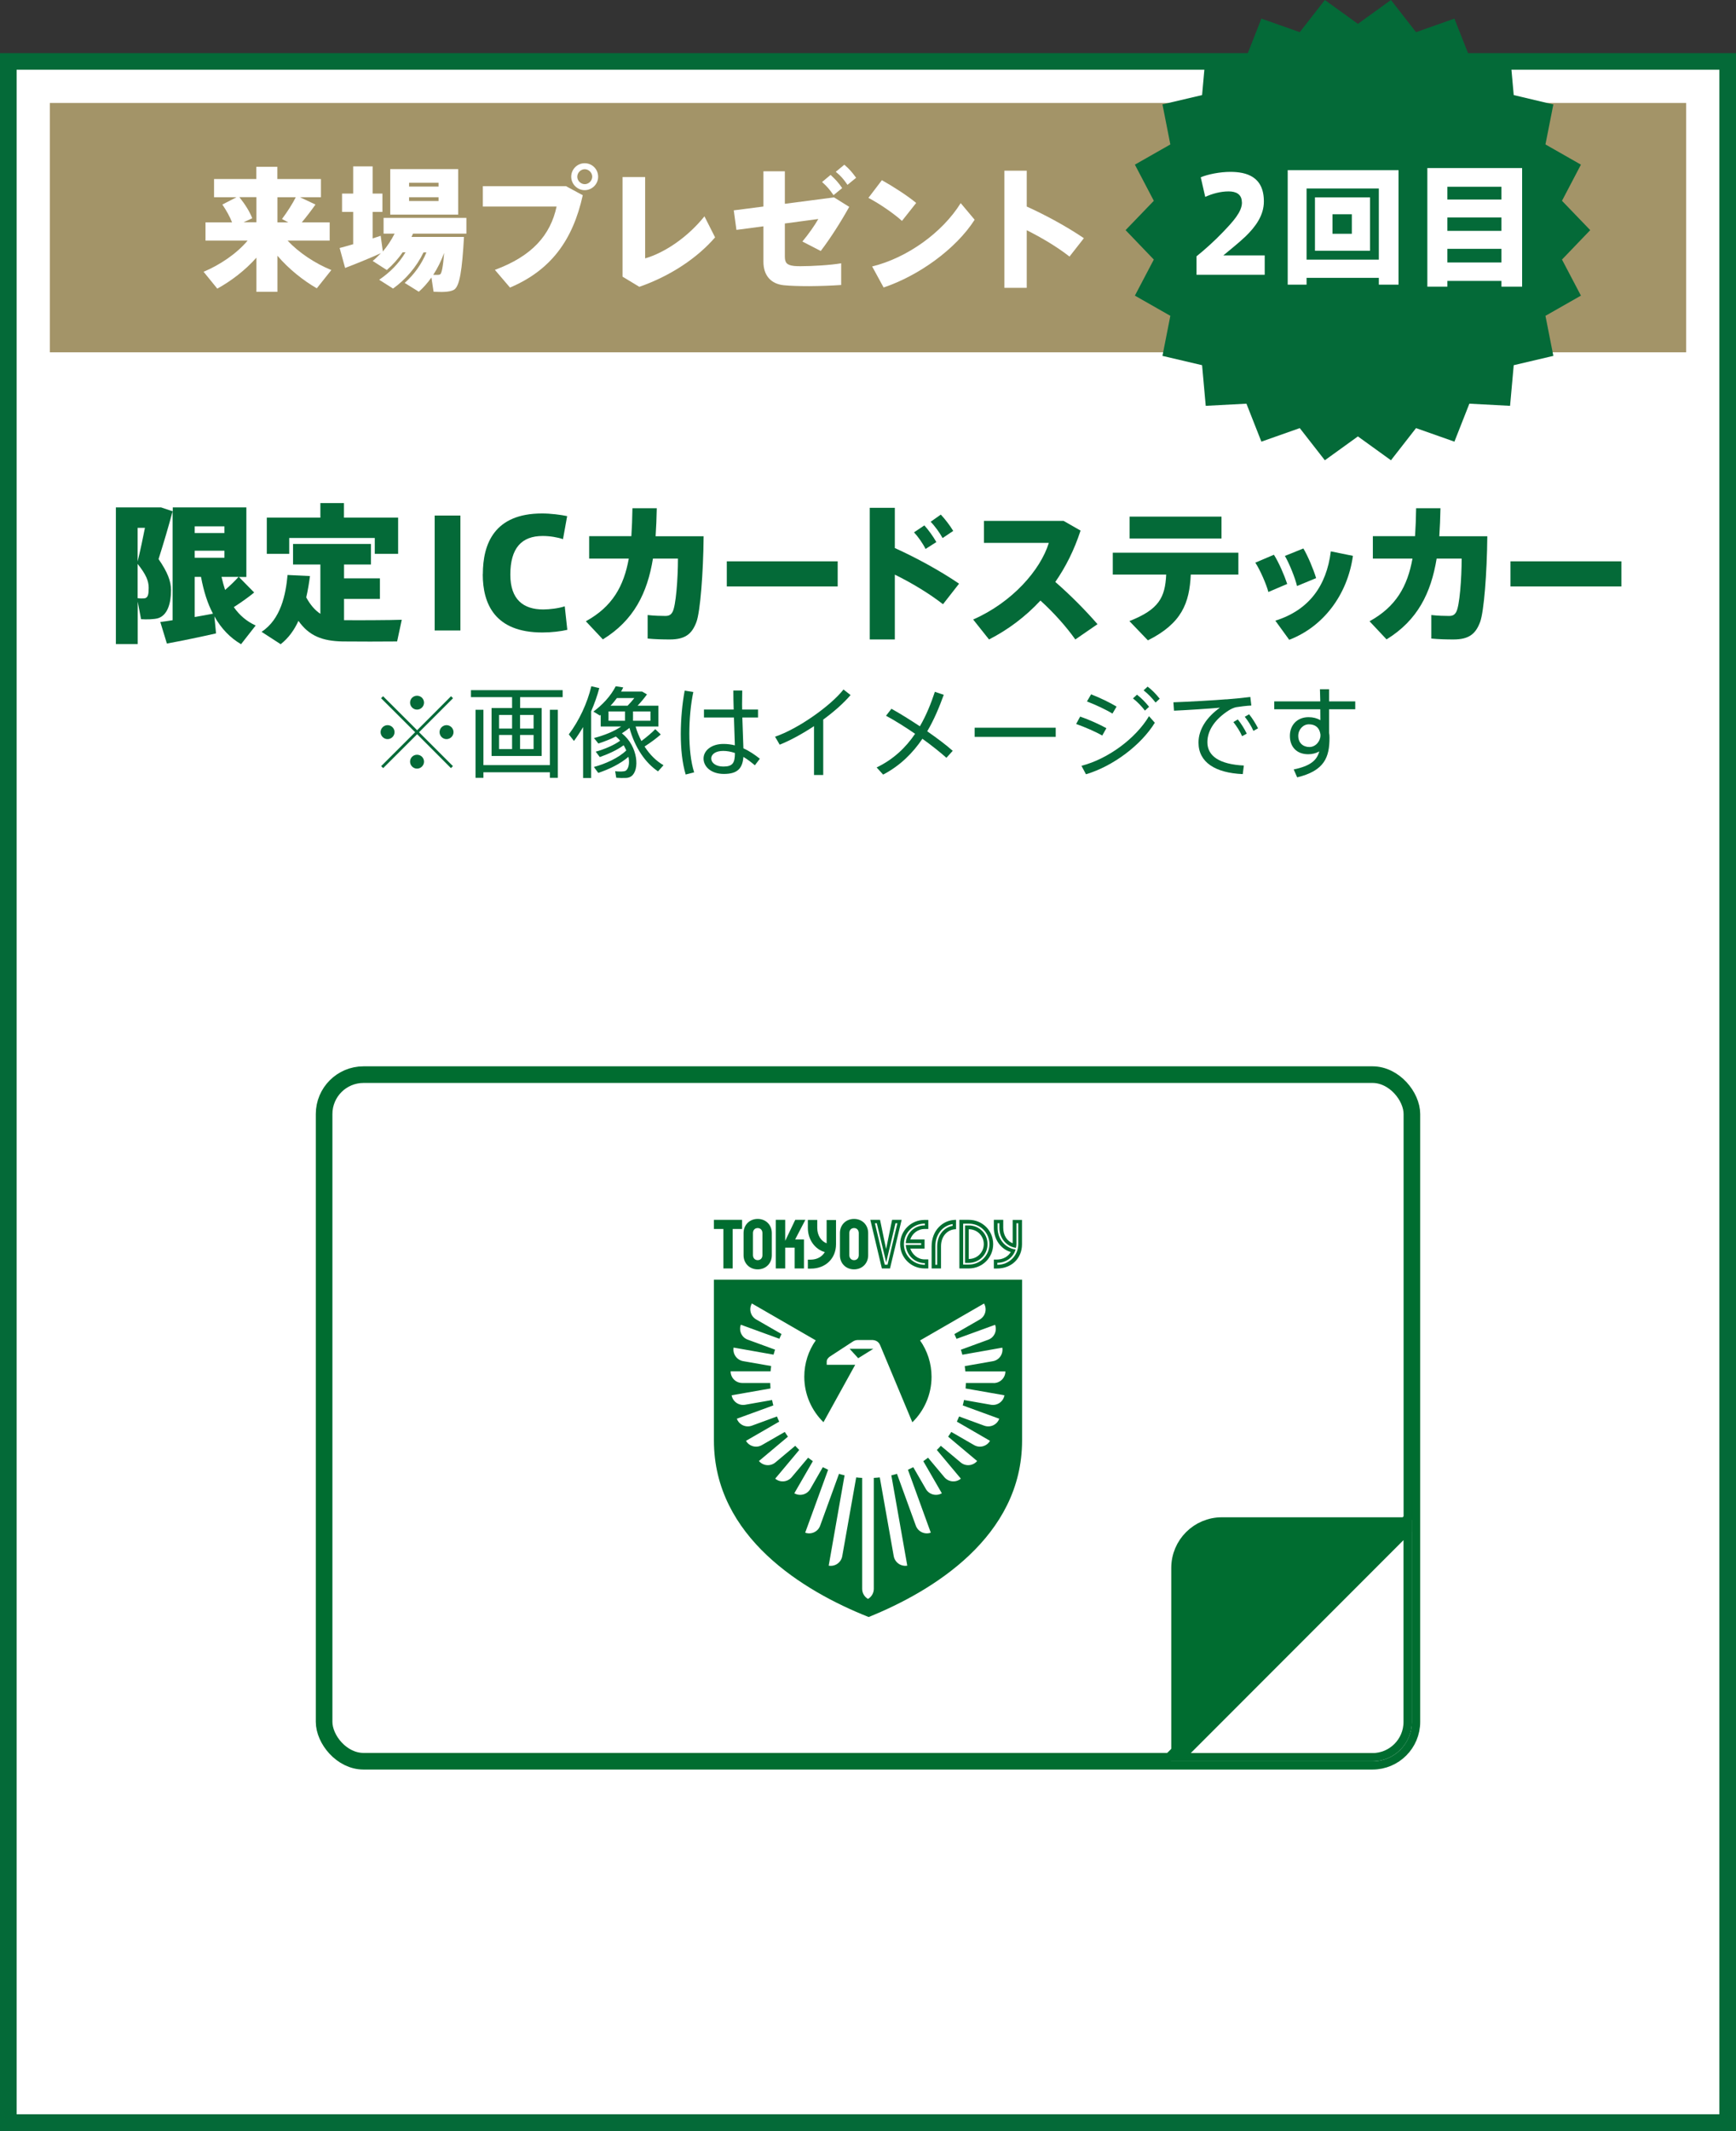 <?xml version="1.0" encoding="UTF-8"?><svg id="_レイヤー_2" xmlns="http://www.w3.org/2000/svg" xmlns:xlink="http://www.w3.org/1999/xlink" viewBox="0 0 209 256.39"><rect x="0" y="0" width="209" height="256.39" fill="#333333" stroke="none"/><defs><clipPath id="clippath"><rect x="96.59" y="129.31" width="73.39" height="82.61" rx="4.74" ry="4.74" style="fill:none; stroke-width:0px;"/></clipPath></defs><g id="_レイヤー_1-2"><rect x="1" y="7.39" width="207" height="248" style="fill:#fff; stroke:#046a38; stroke-miterlimit:10; stroke-width:2px;"/><path d="m20.78,74.64v-13.13c-.5,1.89-1.06,3.76-1.69,5.76,1.08,1.57,1.5,2.65,1.5,3.75,0,1.51-.4,3.02-1.58,3.37-.45.13-1.39.16-2.03.11l-.4-2.12v5.11h-2.63v-16.44h5.44l1.41.47v-.47h8.86v8.37h-.9l1.84,1.87c-.65.54-1.51,1.15-2.45,1.76.7,1.01,1.58,1.73,2.63,2.21l-1.76,2.25c-1.31-.77-2.38-1.87-3.21-3.35l.2,2.05c-1.75.4-4.36.94-5.92,1.22l-.79-2.59c.41-.05.94-.13,1.51-.22Zm-3.33-11.13h-.88v4.05c.34-1.4.63-2.79.88-4.05Zm-.05,8.48c.43-.07.5-.5.5-1.26,0-.81-.29-1.57-1.33-2.88v4.12c.27.04.67.04.83.02Zm9.62-7.85v-.81h-3.58v.81h3.58Zm-3.58,2.12v.85h3.58v-.85h-3.58Zm2.2,7.58c-.65-1.22-1.12-2.7-1.44-4.43h-.76v4.83c.79-.14,1.55-.27,2.2-.4Zm3.08-4.43h-2.05c.13.56.27,1.08.43,1.57.65-.56,1.22-1.12,1.62-1.57Z" style="fill:#046a38; stroke-width:0px;"/><path d="m38.57,73.84v-5.92h-3.29v-2.47h9.38v2.47h-3.24v1.67h4.32v2.47h-4.32v2.56h.29c.88.02,5.56,0,6.66-.05l-.56,2.61c-1.04.02-5.49.02-6.55,0-2.47-.05-4.05-.67-5.33-2.48-.5,1.1-1.19,2.07-2.14,2.81l-2.3-1.49c2.32-1.51,2.92-4.5,3.13-6.84l2.7.13c-.11.83-.25,1.71-.45,2.57.5.92,1.06,1.55,1.71,1.98Zm0-11.56v-1.75h2.84v1.75h6.52v4.36h-2.81v-1.91h-10.3v1.91h-2.7v-4.36h6.45Z" style="fill:#046a38; stroke-width:0px;"/><path d="m55.43,75.86h-3.1v-13.83h3.1v13.83Z" style="fill:#046a38; stroke-width:0px;"/><path d="m58.13,69.09c0-3.64,1.37-7.31,7.13-7.31,1.06,0,2.27.16,3.02.32l-.5,2.77c-.68-.23-1.58-.38-2.45-.38-2.52,0-3.89,1.44-3.89,4.65,0,3.01,1.58,4.19,3.96,4.19.76,0,1.91-.14,2.59-.38l.31,2.83c-.74.18-1.89.32-3.01.32-5.71,0-7.17-3.44-7.17-7v-.02Z" style="fill:#046a38; stroke-width:0px;"/><path d="m76.01,64.52c.07-1.04.11-2.18.13-3.37h2.93c-.02,1.17-.07,2.29-.14,3.37h5.78c-.04,4.47-.41,9.07-.86,10.3-.54,1.46-1.35,2.12-3.22,2.12-.81,0-1.76-.02-2.66-.11v-2.83c.76.09,1.64.11,2.12.11.45,0,.67-.13.86-.45.43-.7.67-4.1.67-6.45h-3.01c-.68,4.14-2.29,7.42-6.03,9.72l-2.05-2.18c3.19-1.75,4.57-4.21,5.17-7.54h-4.77v-2.7h5.09Z" style="fill:#046a38; stroke-width:0px;"/><path d="m100.85,67.54v3.02h-13.35v-3.02h13.35Z" style="fill:#046a38; stroke-width:0px;"/><path d="m115.47,70.22l-1.94,2.48c-1.69-1.31-3.76-2.56-5.8-3.56v7.8h-3.02v-15.84h3.02v4.84c2.59,1.17,5.46,2.74,7.74,4.29Zm-4.18-7c.5.56,1.04,1.3,1.44,2l-1.3.83c-.32-.65-.9-1.48-1.39-2l1.24-.83Zm1.98-1.3c.52.56,1.08,1.28,1.49,1.96l-1.28.86c-.34-.63-.94-1.46-1.44-1.96l1.22-.86Z" style="fill:#046a38; stroke-width:0px;"/><path d="m132.13,75.1l-2.67,1.84c-1.1-1.55-2.61-3.24-4.2-4.68-1.84,1.98-3.94,3.53-6.19,4.68l-1.91-2.4c4.68-2.05,8.1-5.94,9.11-9.22h-7.81v-2.65h9.58l2.05,1.17c-.77,2.36-1.8,4.39-3.04,6.18,1.84,1.6,3.6,3.38,5.08,5.08Z" style="fill:#046a38; stroke-width:0px;"/><path d="m138.2,77.05l-2.23-2.32c3.56-1.4,4.3-2.84,4.43-5.6h-6.43v-2.63h15.12v2.63h-5.73c-.16,3.44-1.08,5.87-5.17,7.92Zm8.86-14.89v2.63h-11.07v-2.63h11.07Z" style="fill:#046a38; stroke-width:0px;"/><path d="m153.37,66.75c.58.9,1.26,2.48,1.6,3.51l-2.27.97c-.22-.88-1.01-2.7-1.57-3.53l2.23-.95Zm9.51.13c-.65,4.68-3.56,8.53-7.67,10.1l-1.67-2.3c4.02-1.26,6.16-4.16,6.68-8.34l2.66.54Zm-5.96-.88c.54.9,1.21,2.5,1.53,3.56l-2.3.95c-.2-.9-.94-2.75-1.46-3.62l2.23-.9Z" style="fill:#046a38; stroke-width:0px;"/><path d="m170.36,64.52c.07-1.04.11-2.18.13-3.37h2.93c-.02,1.17-.07,2.29-.14,3.37h5.78c-.04,4.47-.41,9.07-.86,10.3-.54,1.46-1.35,2.12-3.22,2.12-.81,0-1.76-.02-2.66-.11v-2.83c.76.09,1.64.11,2.12.11.45,0,.67-.13.86-.45.43-.7.67-4.1.67-6.45h-3.01c-.68,4.14-2.29,7.42-6.03,9.72l-2.05-2.18c3.19-1.75,4.57-4.21,5.17-7.54h-4.77v-2.7h5.09Z" style="fill:#046a38; stroke-width:0px;"/><path d="m195.2,67.54v3.02h-13.35v-3.02h13.35Z" style="fill:#046a38; stroke-width:0px;"/><path d="m46.65,88.93c-.44,0-.83-.38-.83-.84s.38-.84.84-.84.84.38.84.84-.38.84-.84.84h-.01Zm3.8-.83l4.08,4.08-.24.24-4.07-4.08-4.09,4.08-.24-.24,4.09-4.08-4.1-4.09.24-.24,4.1,4.09,4.08-4.09.24.24-4.09,4.09Zm-.25-2.72c-.44,0-.83-.37-.83-.84s.38-.83.84-.83.84.37.84.83-.38.84-.84.84h-.01Zm0,7.1c-.44,0-.83-.37-.83-.84s.38-.83.84-.83.84.37.84.83-.38.84-.84.84h-.01Zm3.55-3.55c-.45,0-.83-.38-.83-.84s.38-.84.84-.84.84.38.84.84-.38.84-.84.84h-.01Z" style="fill:#046a38; stroke-width:0px;"/><path d="m61.65,85.19v-1.31h-4.95v-.84h11.04v.84h-5.12v1.31h2.59v5.77h-6.03v-5.77h2.48Zm4.55,6.87v-6.66h.96v8.19h-.96v-.67h-8v.67h-.95v-8.19h.95v6.66h8Zm-6.12-4.4h1.57v-1.64h-1.57v1.64Zm0,2.47h1.57v-1.7h-1.57v1.7Zm4.16-2.47v-1.64h-1.63v1.64h1.63Zm0,2.47v-1.7h-1.63v1.7h1.63Z" style="fill:#046a38; stroke-width:0px;"/><path d="m71.16,93.61h-.96v-6.13c-.34.58-.71,1.14-1.1,1.67l-.62-.79c1.26-1.68,2.23-3.77,2.71-5.79l.96.22c-.24.92-.58,1.87-.98,2.79v8.04Zm.86-.62l-.52-.71c1.37-.36,3-1.1,3.9-1.99-.1-.2-.19-.42-.32-.62-.79.59-1.93,1.09-2.87,1.42l-.49-.65c.97-.26,2.22-.78,2.94-1.32-.16-.18-.32-.35-.52-.5-.66.32-1.38.61-2.1.84l-.53-.66c1.2-.31,2.42-.79,3.28-1.39h-2.47v-1.39l-.1.07-.78-.47c1.05-.78,2.06-1.82,2.69-3.05l.9.14c-.07.17-.17.35-.26.5h2.54l.58.34c-.3.42-.7.9-1.13,1.36h2.51v2.5h-2.75c.18.63.42,1.21.7,1.75.67-.5,1.29-1.03,1.67-1.43l.66.64c-.47.42-1.19.96-1.95,1.45.63.98,1.41,1.75,2.28,2.25l-.66.74c-1.51-1.01-2.77-2.82-3.44-5.23-.28.23-.58.44-.91.65,1.97,1.57,2.16,4.45,1.13,5.17-.17.12-.38.19-.61.2-.28.02-.84.01-1.2-.02l-.13-.79c.28.05.78.05.98.02.13-.01.28-.05.36-.13.3-.29.41-.9.26-1.62-.97.85-2.38,1.52-3.62,1.93Zm1.24-6.27h1.99v-1.12h-1.99v1.12Zm2.3-1.81c.28-.28.56-.61.81-.92h-2.1c-.24.32-.49.64-.77.92h2.05Zm2.75,1.81v-1.12h-2.1v1.12h2.1Z" style="fill:#046a38; stroke-width:0px;"/><path d="m83.47,83.26c-.31,1.44-.48,3.29-.48,5s.18,3.44.58,4.67l-1.02.26c-.42-1.4-.59-3.09-.59-4.87s.18-3.69.47-5.22l1.04.16Zm4.86,2.11c-.02-.86-.05-1.68-.04-2.29h1.07c-.01.48-.02,1.1-.02,1.69,0,.2,0,.4.01.6h1.91v.96h-1.89c.04,1.42.11,2.84.13,3.71.72.32,1.37.77,1.98,1.25l-.6.79c-.45-.38-.91-.73-1.38-1.01-.11,1.4-.73,2.05-2.35,2.05-1.54,0-2.45-.88-2.45-1.85s.96-1.76,2.39-1.76c.49,0,.95.06,1.38.17-.02-.86-.07-2.11-.11-3.35h-3.61v-.96h3.59Zm-1.26,4.98c-.9,0-1.44.38-1.44.92,0,.5.53.96,1.45.96,1.15,0,1.39-.44,1.4-1.63-.47-.16-.94-.25-1.42-.25Z" style="fill:#046a38; stroke-width:0px;"/><path d="m99.12,93.25h-1.12v-5.88c-1.38.91-2.83,1.71-4.13,2.23l-.56-.96c2.8-.95,6.71-3.73,8.24-5.68l.85.67c-.78.92-1.96,1.98-3.29,2.95v6.67Z" style="fill:#046a38; stroke-width:0px;"/><path d="m110.75,87.38c.77-1.32,1.34-2.75,1.8-4.14l1.07.36c-.53,1.46-1.15,2.97-1.99,4.39,1.19.83,2.29,1.65,3.07,2.35l-.76.84c-.7-.63-1.74-1.46-2.89-2.29-1.15,1.7-2.66,3.23-4.73,4.31l-.78-.86c2.04-.98,3.52-2.41,4.63-4.05-1.21-.83-2.47-1.62-3.5-2.17l.65-.84c1.02.56,2.23,1.32,3.43,2.11Z" style="fill:#046a38; stroke-width:0px;"/><path d="m127.1,87.56v1.1h-9.76v-1.1h9.76Z" style="fill:#046a38; stroke-width:0px;"/><path d="m133.2,87.62l-.5.88c-.81-.47-2.15-1.04-3.14-1.39l.48-.89c1.09.37,2.4.97,3.17,1.4Zm5.13-1.45l.7.79c-1.64,2.67-5.01,5.23-8.29,6.2l-.54-1.02c3.2-.82,6.54-3.3,8.13-5.97Zm-3.9-1.16l-.5.85c-.8-.49-2.09-1.09-3.07-1.46l.5-.86c1.09.42,2.31,1.02,3.07,1.48Zm2.45-1.43c.56.44,1.01.9,1.46,1.46l-.5.46c-.43-.56-.9-1.04-1.44-1.47l.48-.44Zm1.28-.97c.58.44,1.01.9,1.46,1.46l-.5.46c-.43-.56-.9-1.04-1.44-1.47l.48-.44Z" style="fill:#046a38; stroke-width:0px;"/><path d="m147.62,84.15c.92-.07,2.09-.19,2.91-.29l.12,1.03c-.53.02-1.42.13-1.83.2-.27.05-.65.23-.91.4-1.51.97-2.55,2.29-2.55,3.81,0,1.67,1.45,2.66,4.39,2.81l-.13,1.03c-3.31-.14-5.33-1.42-5.33-3.79,0-1.61,1.01-3.09,2.58-4.2-1.33.12-3.95.29-5.53.36l-.07-1.01c1.63-.05,5.23-.26,6.36-.36Zm1.4,2.41c.4.49.8,1.13,1.08,1.71l-.56.31c-.24-.56-.66-1.21-1.05-1.7l.54-.32Zm1.36-.62c.39.48.79,1.12,1.08,1.69l-.56.31c-.25-.58-.65-1.21-1.04-1.7l.53-.3Z" style="fill:#046a38; stroke-width:0px;"/><path d="m158.95,84.39c-.01-.53-.03-1.03-.04-1.46h1.1v1.46h3.15v.95h-3.15v2.83c.04.18.05.38.05.59,0,2.33-.58,3.97-3.89,4.77l-.42-.95c2.02-.42,2.79-1.1,3.08-2.17-.38.22-.84.34-1.33.34-1.4,0-2.21-.9-2.21-2.21s.89-2.25,2.25-2.25c.55,0,1.03.13,1.42.36-.01-.42-.01-.86-.01-1.31h-5.54v-.95h5.53Zm-1.37,2.76c-.7,0-1.28.62-1.28,1.39,0,.83.56,1.34,1.34,1.34s1.33-.73,1.33-1.38v-.13c-.11-.84-.64-1.22-1.39-1.22Z" style="fill:#046a38; stroke-width:0px;"/><rect x="6" y="12.39" width="197" height="30" style="fill:#a39468; stroke-width:0px;"/><path d="m39.9,32.48l-1.76,2.21c-1.67-.96-3.39-2.34-4.74-3.92v4.34h-2.53v-4.11c-1.34,1.52-3.06,2.82-4.71,3.73l-1.65-2.03c1.92-.8,3.97-2.16,5.3-3.75h-5.07v-2.19h3.2c-.27-.69-.67-1.41-1.17-2.15l1.71-.88h-2.71v-2.19h5.09v-1.47h2.53v1.47h5.25v2.19h-2.53l1.87.88c-.45.64-1.03,1.41-1.65,2.15h3.36v2.19h-5.06c1.35,1.47,3.36,2.77,5.25,3.54Zm-9.03-5.73v-3.03h-2.05c.72.91,1.23,1.73,1.55,2.54l-1.04.48h1.54Zm3.83,0l-.75-.4c.66-.88,1.28-1.86,1.66-2.62h-2.21v3.03h1.3Z" style="fill:#fff; stroke-width:0px;"/><path d="m42.52,29.41v-3.91h-1.34v-2.21h1.34v-3.27h2.34v3.27h1.18v2.21h-1.18v3.19c.35-.11.67-.22.97-.32l.26,1.89c.54-.64,1.02-1.36,1.42-2.15h-1.33v-1.89h9.97v1.89h-6.43c-.06.13-.11.27-.18.4h6.32c-.22,3.92-.51,5.94-1.2,6.35-.27.16-.69.24-1.18.26-.26.02-.93,0-1.28-.02l-.26-1.71c-.45.64-.96,1.22-1.52,1.71l-1.7-1.06c1.12-.99,2-2.19,2.62-3.67h-.35c-.85,1.76-2.16,3.27-3.67,4.35l-1.67-1.06c1.27-.86,2.37-1.95,3.17-3.3h-.35c-.54.8-1.2,1.52-1.9,2.13l-1.7-1.09c.35-.29.67-.61.99-.94-1.34.61-3.19,1.36-4.31,1.78l-.66-2.4c.43-.11.99-.27,1.6-.45Zm12.64-9.06v5.47h-8.18v-5.47h8.18Zm-5.91,2.1h3.55v-.46h-3.55v.46Zm0,1.74h3.55v-.46h-3.55v.46Zm2.91,8.88h.59c.1,0,.18-.02.24-.06.19-.11.35-.93.48-2.58-.34.94-.79,1.84-1.31,2.64Z" style="fill:#fff; stroke-width:0px;"/><path d="m68.14,22.4l2.02,1.09c-1.2,5.44-3.87,9.04-8.76,11.11l-1.82-2.13c4.5-1.66,6.69-4.19,7.43-7.62h-8.88v-2.45h10.02Zm3.87-1.12c0,.86-.72,1.6-1.62,1.6s-1.62-.74-1.62-1.62.72-1.62,1.62-1.62,1.62.72,1.62,1.62v.02Zm-2.51,0c0,.46.42.88.9.88s.9-.42.9-.9-.42-.9-.9-.9-.9.42-.9.9v.02Z" style="fill:#fff; stroke-width:0px;"/><path d="m77.67,21.31v9.78c2.37-.69,5.11-2.54,7.14-5.06l1.28,2.53c-2.16,2.5-5.41,4.66-9.12,5.95l-2.02-1.22v-11.99h2.72Z" style="fill:#fff; stroke-width:0px;"/><path d="m96.34,32.03c1.44,0,3.66-.13,4.93-.35v2.61c-1.12.08-2.54.13-3.84.14-1.1,0-2.29-.03-3.06-.11-1.6-.16-2.46-1.22-2.46-2.82v-4.27l-3.25.43-.32-2.35,3.57-.46v-4.24h2.58v3.91l5.92-.77,1.83,1.14c-.99,1.78-2.24,3.75-3.43,5.31l-2.21-1.14c.72-.85,1.52-2,1.92-2.71l-4.03.54v3.97c0,.74.22,1.04,1.11,1.14.19.02.46.03.75.03Zm3.66-10.98c.61.56.93.91,1.39,1.58l-1.04.85c-.46-.67-.8-1.07-1.38-1.58l1.02-.85Zm1.65-1.23c.62.53.93.9,1.42,1.57l-1.04.85c-.46-.67-.78-1.06-1.41-1.57l1.03-.85Z" style="fill:#fff; stroke-width:0px;"/><path d="m110.3,24.42l-1.71,2.16c-.91-.83-2.67-2.06-4.04-2.77l1.62-2.13c1.43.8,3.11,1.89,4.13,2.74Zm5.36.02l1.68,2c-2.27,3.54-6.75,6.74-10.96,8.15l-1.38-2.53c4.18-1.02,8.44-4.05,10.66-7.62Z" style="fill:#fff; stroke-width:0px;"/><path d="m130.49,28.66l-1.73,2.21c-1.5-1.17-3.35-2.27-5.15-3.17v6.93h-2.69v-14.09h2.69v4.31c2.3,1.04,4.85,2.43,6.88,3.81Z" style="fill:#fff; stroke-width:0px;"/><polygon points="191.45 27.69 188.05 31.23 190.33 35.57 186.06 38 187.01 42.82 182.24 43.94 181.8 48.83 176.9 48.57 175.1 53.14 170.48 51.51 167.46 55.38 163.48 52.51 159.5 55.38 156.48 51.51 151.86 53.14 150.06 48.57 145.16 48.83 144.72 43.94 139.95 42.82 140.9 38 136.63 35.57 138.91 31.23 135.51 27.69 138.91 24.16 136.63 19.81 140.9 17.38 139.95 12.56 144.72 11.44 145.16 6.55 150.06 6.81 151.86 2.24 156.48 3.87 159.5 0 163.48 2.87 167.46 0 170.48 3.87 175.1 2.24 176.9 6.81 181.8 6.55 182.24 11.44 187.01 12.57 186.06 17.38 190.33 19.81 188.05 24.16 191.45 27.69" style="fill:#046a38; stroke-width:0px;"/><path d="m149.51,24.35c0-.99-.71-1.32-1.59-1.32-.99,0-1.99.28-2.82.66l-.54-2.36c.85-.36,2.33-.65,3.55-.65,1.94,0,4.05.55,4.05,3.56,0,1.67-.99,3.03-2.22,4.22-.85.8-1.83,1.58-2.66,2.27h4.98v2.33h-8.21v-2.22c.96-.77,2.18-1.86,3.15-2.88,1.23-1.28,2.32-2.46,2.32-3.59v-.02Z" style="fill:#fff; stroke-width:0px;"/><path d="m157.3,33.43v.82h-2.27v-13.78h13.34v13.78h-2.37v-.82h-8.7Zm8.7-2.19v-8.56h-8.7v8.56h8.7Zm-1.06-7.49v6.42h-6.63v-6.42h6.63Zm-4.52,4.38h2.33v-2.35h-2.33v2.35Z" style="fill:#fff; stroke-width:0px;"/><path d="m174.25,33.8v.69h-2.41v-14.27h11.41v14.27h-2.49v-.69h-6.51Zm6.51-9.79v-1.54h-6.51v1.54h6.51Zm0,3.77v-1.61h-6.51v1.61h6.51Zm0,3.8v-1.64h-6.51v1.64h6.51Z" style="fill:#fff; stroke-width:0px;"/><path d="m165.24,211.92H43.76c-2.61,0-4.74-2.12-4.74-4.74v-73.14c0-2.61,2.12-4.74,4.74-4.74h121.49c2.62,0,4.74,2.12,4.74,4.74v73.14c0,2.61-2.12,4.74-4.74,4.74" style="fill:#fff; stroke-width:0px;"/><rect x="39.02" y="129.3" width="130.96" height="82.61" rx="4.74" ry="4.74" style="fill:none; stroke:#006d30; stroke-miterlimit:10; stroke-width:2px;"/><path d="m99.53,149.6c-.67-.26-1.14-.94-1.14-1.88v-.94h-1.13v.96c0,1.44.88,2.59,2.04,2.91-.32.55-.93.91-1.7.91h-.34v1.08h.36c1.79,0,3.03-1.24,3.03-2.93v-2.92h-1.13v2.82Z" style="fill:#006d30; stroke-width:0px;"/><polygon points="95.74 146.77 94.53 149.3 94.53 146.77 93.4 146.77 93.4 152.62 94.53 152.62 94.53 150.12 95.67 150.12 95.67 152.62 96.79 152.62 96.79 149.13 95.73 149.13 96.96 146.77 95.74 146.77" style="fill:#006d30; stroke-width:0px;"/><polygon points="85.95 147.87 87.09 147.87 87.09 152.62 88.21 152.62 88.21 147.87 89.34 147.87 89.34 146.77 85.95 146.77 85.95 147.87" style="fill:#006d30; stroke-width:0px;"/><path d="m121.92,146.77v2.82c-.67-.26-1.14-.94-1.14-1.88v-.94h-1.13v.96c0,1.44.88,2.59,2.04,2.91-.32.55-.93.91-1.7.91h-.34v1.08h.36c1.79,0,3.03-1.24,3.03-2.92v-2.93h-1.13Zm.67,2.92c0,1.37-1.09,2.49-2.52,2.49v-.24c1.04,0,1.91-.63,2.2-1.6-1.23-.16-2.17-1.24-2.17-2.61v-.55h.22v.55c0,1.27.87,2.26,1.99,2.41.04-.15.06-.3.06-.45v-2.51h.22v2.51Z" style="fill:#006d30; stroke-width:0px;"/><path d="m91.22,146.66c-.98,0-1.7.72-1.7,1.7v2.67c0,.98.72,1.7,1.7,1.7s1.7-.72,1.7-1.7v-2.67c0-.98-.72-1.7-1.7-1.7m.57,4.35c0,.38-.24.61-.57.61s-.57-.24-.57-.61v-2.64c0-.38.24-.61.57-.61s.57.24.57.61v2.64Z" style="fill:#006d30; stroke-width:0px;"/><path d="m112.16,149.95v2.67h1.13v-2.67c0-1.25.82-2.05,1.81-2.05v-1.13c-1.62,0-2.94,1.29-2.94,3.18m2.53-2.67v.21c-1.06.19-1.86,1.13-1.86,2.46v2.23h-.22v-2.23c0-1.46.89-2.48,2.08-2.67" style="fill:#006d30; stroke-width:0px;"/><path d="m116.63,147.44h-.45v4.51h.45c1.26,0,2.26-1,2.26-2.26s-1-2.25-2.26-2.25m0,4.04v-3.58c1.01,0,1.81.79,1.81,1.79s-.8,1.79-1.81,1.79" style="fill:#006d30; stroke-width:0px;"/><path d="m108.37,149.69c0,1.63,1.31,2.93,2.94,2.93h.45v-1.09h-.45c-.81,0-1.48-.59-1.72-1.3h1.72v-1.1h-1.72c.24-.72.92-1.26,1.72-1.26h.45v-1.09h-.45c-1.63,0-2.94,1.3-2.94,2.92m2.98-2.27c-1.29,0-2.24.98-2.3,2.15h1.85v.21h-1.85c.07,1.21,1.05,2.19,2.3,2.19v.2c-1.43,0-2.53-1.14-2.53-2.49s1.12-2.47,2.53-2.47v.2Z" style="fill:#006d30; stroke-width:0px;"/><path d="m116.63,146.77h-1.13v5.85h1.13c1.64,0,2.94-1.3,2.94-2.93s-1.3-2.92-2.94-2.92m0,5.38h-.67v-4.92h.67c1.39,0,2.49,1.09,2.49,2.46s-1.1,2.46-2.49,2.46" style="fill:#006d30; stroke-width:0px;"/><path d="m102.82,146.66c-.98,0-1.7.72-1.7,1.7v2.67c0,.98.72,1.7,1.7,1.7s1.7-.72,1.7-1.7v-2.67c0-.98-.72-1.7-1.7-1.7m.57,4.35c0,.38-.24.61-.57.61s-.57-.24-.57-.61v-2.64c0-.38.24-.61.57-.61s.57.24.57.61v2.64Z" style="fill:#006d30; stroke-width:0px;"/><path d="m107.4,146.77l-.72,3.52-.73-3.52h-1.17l1.39,5.85h.98l1.4-5.85h-1.16Zm-.57,5.4h-.31l-1.19-4.99h.23l1.13,4.72,1.12-4.72h.23l-1.19,4.99Z" style="fill:#006d30; stroke-width:0px;"/><path d="m104.58,194.56c-7.84-3.1-18.63-9.64-18.63-21.24v-19.35h37.1v19.35c0,11.6-10.79,18.14-18.47,21.24" style="fill:#006d30; stroke-width:0px;"/><path d="m119.63,166.41c.78,0,1.41-.63,1.41-1.4h-4.82c-.02-.21-.04-.43-.07-.64l3.38-.59c.77-.13,1.27-.86,1.14-1.63l-4.81.85c-.05-.2-.11-.4-.18-.6l3.28-1.2c.73-.26,1.11-1.07.84-1.8h0s-4.64,1.69-4.64,1.69c-.08-.19-.17-.38-.26-.57l3.06-1.76c.67-.39.9-1.25.51-1.92l-.3.17-7.4,4.27c.87,1.24,1.38,2.75,1.38,4.38,0,2.14-.89,4.08-2.31,5.47l-3.85-9.21c-.17-.45-.48-.65-.93-.69h-1.78c-.24,0-.45.07-.69.24l-2.68,1.75c-.24.17-.38.38-.38.58v.41h3.43l-3.82,6.91c-1.42-1.39-2.31-3.33-2.31-5.47,0-1.63.51-3.14,1.38-4.38l-7.4-4.27-.29-.17c-.39.67-.16,1.53.51,1.92l3.06,1.76c-.09.19-.18.37-.26.57l-4.64-1.69h0c-.27.73.11,1.54.84,1.8l3.28,1.2c-.07.2-.12.4-.18.6l-4.81-.85c-.13.77.38,1.49,1.14,1.63l3.38.59c-.03.21-.05.42-.07.64h-4.81c0,.78.63,1.4,1.4,1.4h3.37c0,.22.02.44.03.66l-4.68.82c.14.77.87,1.27,1.63,1.14l3.24-.57c.04.22.1.43.15.65l-4.39,1.6c.27.73,1.07,1.1,1.8.84l3.03-1.11c.08.21.17.42.27.62l-4,2.31c.39.67,1.25.9,1.92.51l2.75-1.58c.12.19.25.38.38.57l-3.49,2.93c.5.59,1.38.67,1.98.17l2.39-2c.16.17.32.34.48.5l-2.89,3.45c.59.5,1.48.42,1.98-.17l1.98-2.35c.18.14.37.28.57.42l-2.23,3.86c.67.39,1.53.16,1.92-.51l1.51-2.63c.21.11.42.21.64.31l-2.76,7.57c.73.26,1.54-.11,1.8-.84l2.27-6.24c.22.07.44.13.67.18l-1.91,10.87c.76.14,1.49-.37,1.63-1.14l1.68-9.48c.24.03.47.05.72.06v13.35c0,.52.28.97.7,1.21.42-.24.7-.7.7-1.21v-13.35c.24-.01.48-.04.72-.06l1.68,9.48c.14.76.87,1.27,1.63,1.14h0l-1.92-10.87c.23-.05.45-.11.68-.18l2.27,6.24c.27.73,1.07,1.1,1.8.84l-2.75-7.57c.22-.1.43-.2.64-.31l1.52,2.63c.39.67,1.25.9,1.92.51l-2.23-3.86c.19-.13.38-.27.57-.42l1.97,2.35c.5.59,1.39.67,1.98.17l-2.89-3.45c.16-.16.33-.33.48-.5l2.39,2c.59.5,1.48.42,1.98-.17l-3.49-2.93c.13-.19.26-.38.38-.57l2.74,1.58c.67.39,1.53.16,1.92-.51l-3.99-2.31c.09-.2.18-.41.27-.62l3.03,1.11c.73.26,1.54-.11,1.8-.84l-4.39-1.6c.05-.21.11-.43.15-.65l3.24.57c.77.13,1.49-.37,1.63-1.14l-4.68-.82c.02-.22.03-.43.04-.66h3.36Zm-17.34-4.12h2.85l-1.82,1.13-1.03-1.13Z" style="fill:#fff; stroke-width:0px;"/><g style="clip-path:url(#clippath);"><path d="m165.24,211.92h-24.31l29.04-29.04v24.31c0,2.61-2.12,4.74-4.74,4.74" style="fill:#fff; stroke-width:0px;"/><path d="m165.24,211.92h-24.31l29.04-29.04v24.31c0,2.61-2.12,4.74-4.74,4.74Z" style="fill:none; stroke:#006d30; stroke-miterlimit:10; stroke-width:2px;"/><path d="m147.09,183.56h22.19s-27.26,27.28-27.26,27.28t-.01,0v-22.19c0-2.81,2.28-5.09,5.09-5.09" style="fill:#006d30; stroke-width:0px;"/><path d="m147.09,183.56h22.19s-27.26,27.28-27.26,27.28t-.01,0v-22.19c0-2.81,2.28-5.09,5.09-5.09Z" style="fill:none; stroke:#006d30; stroke-miterlimit:10; stroke-width:2px;"/></g></g></svg>